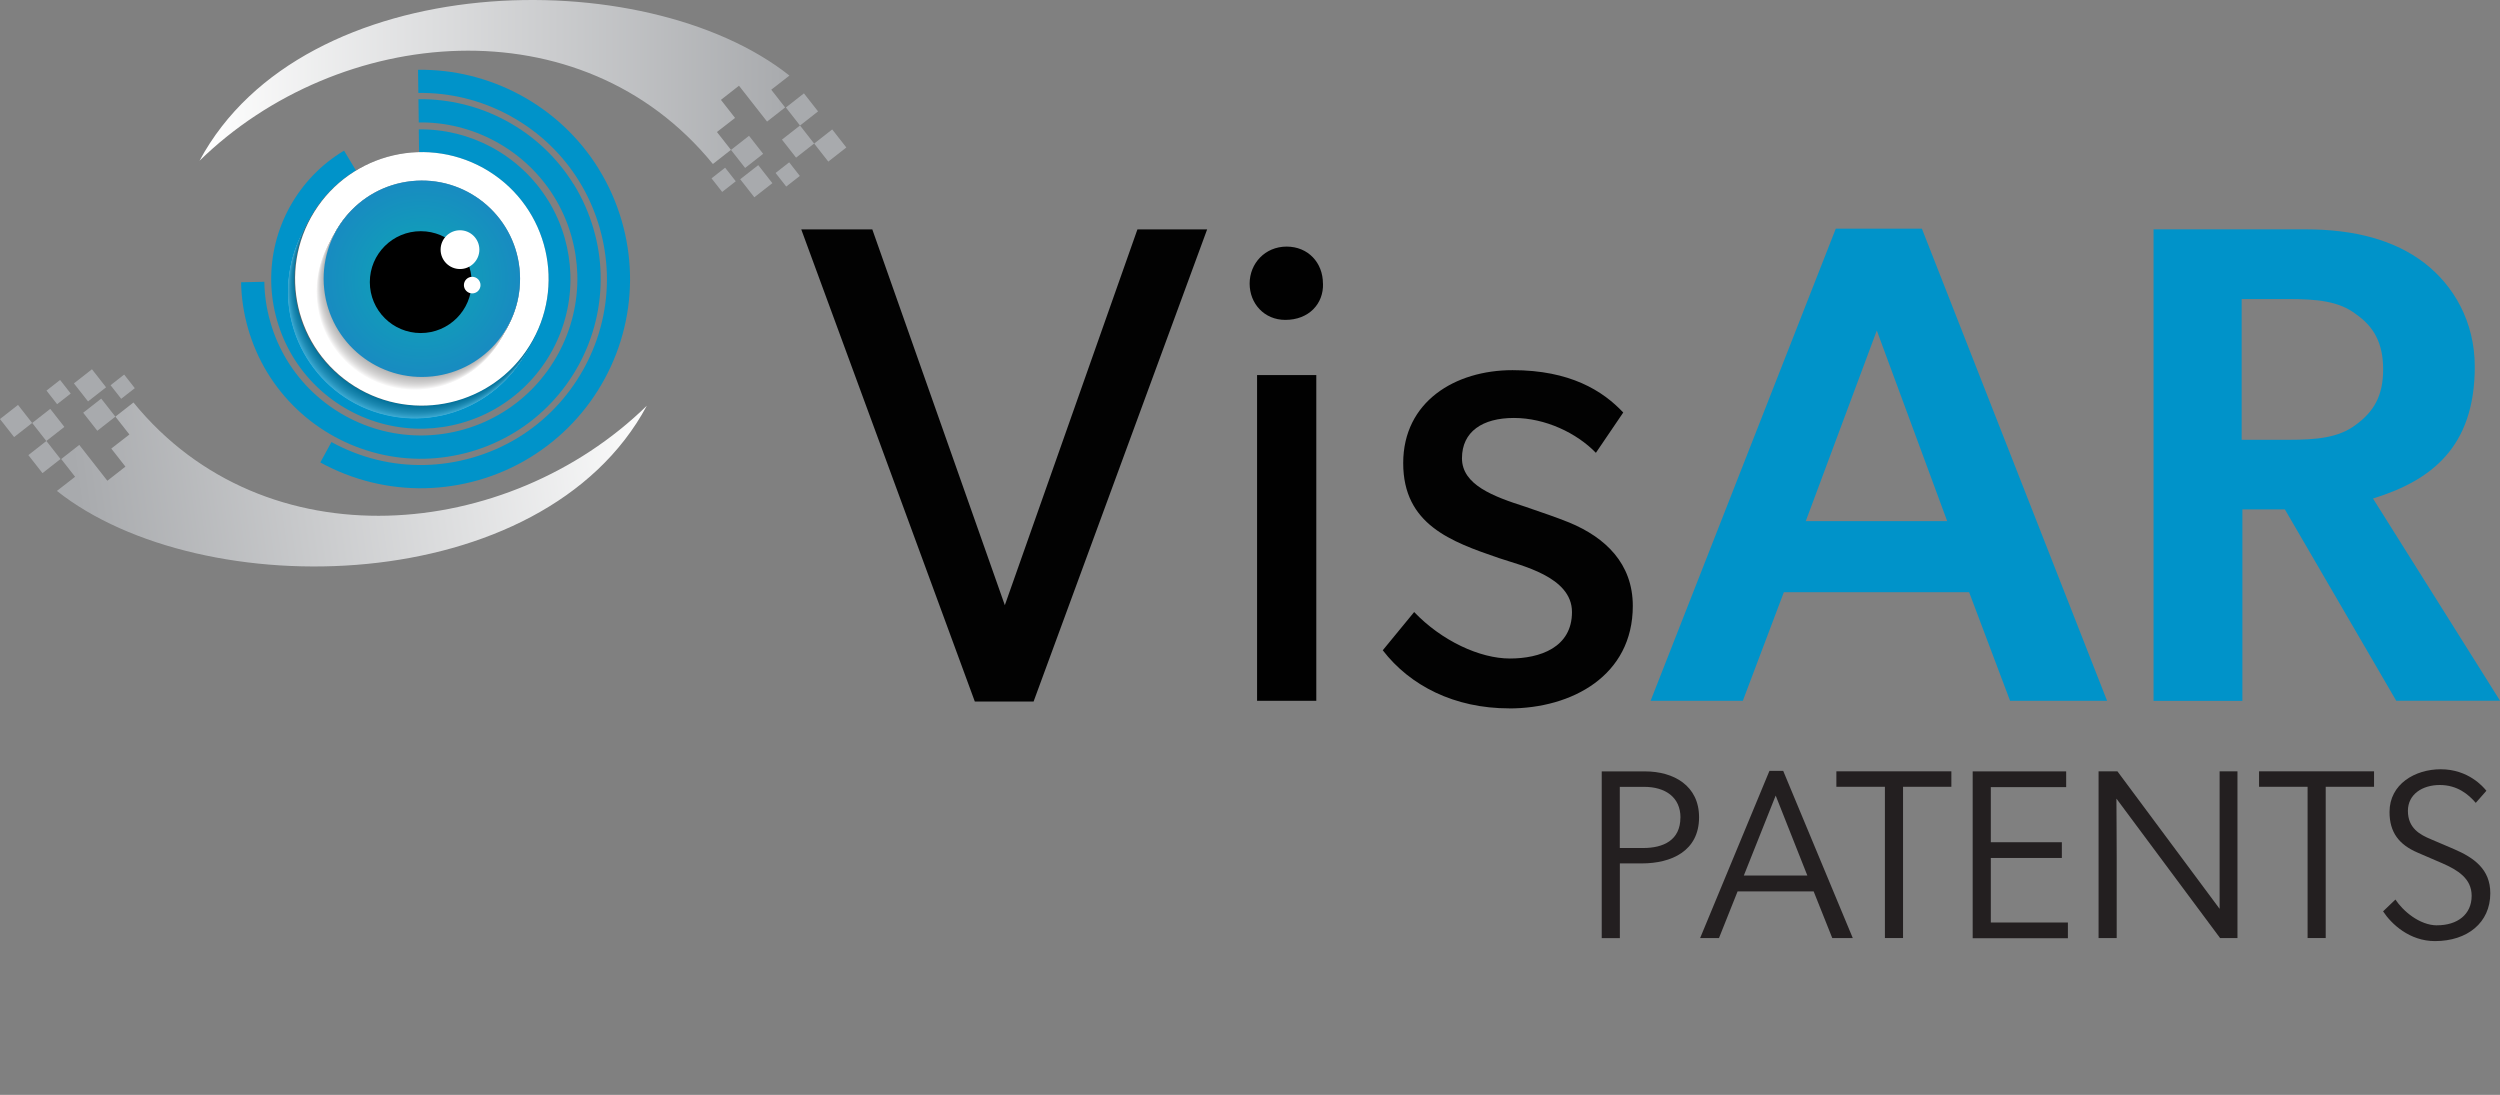 <?xml version="1.0" encoding="UTF-8"?><svg xmlns="http://www.w3.org/2000/svg" xmlns:xlink="http://www.w3.org/1999/xlink" viewBox="0 0 376.53 164.9"><rect x="0" y="0" width="376.53" height="164.9" fill="#808080" stroke="none"/><defs><style>.cls-1{fill:#e7e5e5;}.cls-2{fill:#070707;}.cls-3{fill:#222121;}.cls-4{fill:#f4f4f3;}.cls-5,.cls-6{fill-rule:evenodd;}.cls-5,.cls-7{fill:#fff;}.cls-8{fill:#858282;}.cls-9{fill:#010101;}.cls-10{opacity:.25;}.cls-10,.cls-11{mix-blend-mode:multiply;}.cls-11{opacity:.3;}.cls-12{fill:#3a3837;}.cls-13{fill:#231f20;}.cls-14{fill:#282727;}.cls-15{fill:#666363;}.cls-16{fill:#b2afaf;}.cls-17{fill:url(#radial-gradient);}.cls-18{fill:#c1bebe;}.cls-19{fill:#8e8b8a;}.cls-20{fill:#757272;}.cls-21{fill:#464343;}.cls-22{fill:#adaaaa;}.cls-23{fill:#63605f;}.cls-24{fill:#1e1e1e;}.cls-25{fill:#1b1b1a;}.cls-26{fill:#4c4949;}.cls-27{fill:#a8aaad;}.cls-28{isolation:isolate;}.cls-29{fill:#edecec;}.cls-30{fill:#595655;}.cls-31{fill:#6a6767;}.cls-32{fill:#dbd9d9;}.cls-33{fill:#343232;}.cls-34{fill:#141414;}.cls-35{fill:url(#New_Gradient_Swatch_13);}.cls-36{fill:#d0cece;}.cls-37{fill:#181717;}.cls-38{fill:#5c5959;}.cls-39{fill:#020202;}.cls-40{fill:#524f4f;}.cls-41{fill:#6e6b6a;}.cls-42{fill:#9b9898;}.cls-43{fill:#252424;}.cls-44{fill:#a4a1a1;}.cls-45{fill:#c6c3c3;}.cls-46{fill:#403d3d;}.cls-47{fill:#797676;}.cls-48{fill:#3d3b3a;}.cls-49{fill:#434040;}.cls-50{fill:#101010;}.cls-51{fill:#494646;}.cls-52{fill:#cbc9c9;}.cls-53{fill:#5f5c5c;}.cls-54{fill:#555352;}.cls-55{fill:#373534;}.cls-56{fill:#817e7e;}.cls-57{fill:#0c0c0c;}.cls-58{fill:#898686;}.cls-59{fill:#969393;}.cls-60{fill:#0093c9;}.cls-61{fill:#d6d4d4;}.cls-62{fill:#928f8f;}.cls-63{fill:url(#New_Gradient_Swatch_13-2);}.cls-64{fill:#bcb9b9;}.cls-65{fill:#b7b4b4;}.cls-66{fill:#7d7a7a;}.cls-67{fill:#a8a6a5;}.cls-68{fill:#2e2d2c;}.cls-69{fill:#716e6e;}.cls-70{fill:#e1dfdf;}.cls-71{fill:#2b2a29;}.cls-72{fill:#4f4c4c;}.cls-73{fill:#9f9c9c;}.cls-74{fill:#312f2f;}</style><radialGradient id="radial-gradient" cx="63.53" cy="41.99" fx="63.53" fy="41.99" r="14.79" gradientTransform="translate(4.85 -6.55) rotate(6.14)" gradientUnits="userSpaceOnUse"><stop offset="0" stop-color="#0ca9b4"/><stop offset="1" stop-color="#188bc1"/></radialGradient><linearGradient id="New_Gradient_Swatch_13" x1="30.05" y1="12.35" x2="118.9" y2="12.35" gradientUnits="userSpaceOnUse"><stop offset="0" stop-color="#fff"/><stop offset="1" stop-color="#a8aaad"/></linearGradient><linearGradient id="New_Gradient_Swatch_13-2" x1="1322.77" y1="708.24" x2="1323.67" y2="708.24" gradientTransform="translate(135800.81 13279.71) rotate(171.79) scale(100.11 45.85)" xlink:href="#New_Gradient_Swatch_13"/></defs><g class="cls-28"><g id="Layer_1"><path class="cls-60" d="M90.17,25.43c-2.96-4.79-7.11-8.61-11.94-11.19-4.63-2.47-9.87-3.8-15.27-3.73l.05,3.49c4.69-.07,9.34,1.05,13.58,3.32.13.07.27.14.4.22,4.25,2.36,7.73,5.7,10.22,9.73,1.34,2.17,2.39,4.54,3.11,7.06.65,2.27,1,4.58,1.08,6.87.15,4.89-.99,9.75-3.38,14.15-.05.09-.1.18-.15.27-2.38,4.29-5.77,7.8-9.85,10.3-2.14,1.3-4.47,2.33-6.94,3.03-2.32.66-4.67,1.02-7.02,1.08-4.89.13-9.74-1.04-14.14-3.45l-1.68,3.07c4.79,2.63,10.27,4.02,15.9,3.88,2.62-.07,5.27-.46,7.9-1.21,2.81-.8,5.42-1.96,7.8-3.42,4.8-2.94,8.65-7.07,11.25-11.88,2.6-4.81,3.96-10.29,3.79-15.92-.08-2.56-.47-5.16-1.21-7.73-.82-2.87-2.01-5.53-3.51-7.94Z"/><path class="cls-60" d="M86.4,27.76c-2.54-4.11-6.11-7.4-10.26-9.62-3.98-2.13-8.48-3.26-13.12-3.2l.05,3.5c4.04-.06,7.96.94,11.42,2.79,3.61,1.93,6.72,4.79,8.94,8.36,1.12,1.81,2.01,3.8,2.62,5.94.55,1.93.84,3.87.9,5.79.12,4.21-.9,8.31-2.85,11.91-1.95,3.6-4.82,6.7-8.41,8.89-1.78,1.09-3.73,1.96-5.84,2.56-1.97.56-3.95.85-5.91.9-4.21.1-8.31-.94-11.89-2.91-3.59-1.97-6.67-4.86-8.85-8.46-1.06-1.75-1.91-3.67-2.49-5.73-.58-2.01-.87-4.04-.9-6.04l-3.5.07c.04,2.3.38,4.62,1.04,6.94.68,2.37,1.65,4.57,2.86,6.58,2.5,4.14,6.04,7.47,10.16,9.73,4.12,2.26,8.82,3.45,13.66,3.33,2.25-.06,4.52-.4,6.79-1.04,2.42-.69,4.66-1.69,6.71-2.94,4.13-2.52,7.43-6.08,9.67-10.21,2.24-4.13,3.4-8.84,3.26-13.68-.06-2.2-.4-4.43-1.04-6.65-.7-2.46-1.73-4.75-3.01-6.83Z"/><path class="cls-60" d="M82.53,30.15c-2.12-3.42-5.09-6.16-8.54-8-3.31-1.77-7.06-2.72-10.92-2.66l.05,3.5c3.26-.04,6.43.76,9.22,2.26,2.92,1.56,5.43,3.87,7.21,6.75.9,1.46,1.63,3.06,2.12,4.8.44,1.56.68,3.12.73,4.67.1,3.4-.72,6.71-2.3,9.61-1.57,2.91-3.89,5.4-6.79,7.18-1.44.88-3.02,1.58-4.71,2.07-1.59.45-3.19.69-4.77.73-3.4.08-6.71-.76-9.6-2.35-2.9-1.59-5.38-3.92-7.14-6.83-.86-1.41-1.54-2.96-2.01-4.62-.46-1.63-.7-3.26-.73-4.88-.06-3.4.8-6.7,2.4-9.59,1.6-2.89,3.95-5.36,6.87-7.1l-1.8-3c-3.46,2.06-6.24,4.99-8.14,8.41-1.9,3.42-2.91,7.33-2.83,11.36.04,1.91.32,3.85.87,5.77.56,1.97,1.37,3.8,2.38,5.47,2.08,3.45,5.02,6.21,8.45,8.09,3.43,1.88,7.34,2.87,11.37,2.77,1.87-.05,3.76-.33,5.65-.87,2.01-.57,3.88-1.4,5.58-2.45,3.43-2.1,6.19-5.06,8.05-8.5,1.86-3.44,2.83-7.36,2.71-11.38-.06-1.83-.34-3.69-.86-5.53-.59-2.05-1.44-3.95-2.51-5.68Z"/><g class="cls-10"><circle class="cls-7" cx="62.46" cy="43.93" r="19.09" transform="translate(7.99 97.44) rotate(-79.61)"/><circle class="cls-4" cx="62.48" cy="43.89" r="19.09" transform="translate(7.91 97.3) rotate(-79.47)"/><circle class="cls-29" cx="62.49" cy="43.86" r="19.09" transform="translate(7.83 97.16) rotate(-79.34)"/><circle class="cls-1" cx="62.51" cy="43.83" r="19.09" transform="translate(7.74 97.02) rotate(-79.19)"/><circle class="cls-70" cx="62.53" cy="43.8" r="19.09" transform="translate(7.65 96.87) rotate(-79.05)"/><circle class="cls-32" cx="62.55" cy="43.77" r="19.09" transform="translate(7.56 96.72) rotate(-78.9)"/><circle class="cls-61" cx="62.57" cy="43.74" r="19.09" transform="translate(7.46 96.57) rotate(-78.75)"/><circle class="cls-36" cx="62.58" cy="43.7" r="19.09" transform="translate(7.37 96.41) rotate(-78.59)"/><circle class="cls-52" cx="62.6" cy="43.67" r="19.09" transform="translate(7.27 96.25) rotate(-78.43)"/><circle class="cls-45" cx="62.62" cy="43.64" r="19.09" transform="translate(7.16 96.08) rotate(-78.27)"/><circle class="cls-18" cx="62.64" cy="43.61" r="19.09" transform="translate(7.05 95.91) rotate(-78.1)"/><circle class="cls-64" cx="62.65" cy="43.58" r="19.09" transform="translate(6.94 95.73) rotate(-77.93)"/><circle class="cls-65" cx="62.67" cy="43.54" r="19.09" transform="translate(6.83 95.56) rotate(-77.76)"/><circle class="cls-16" cx="62.69" cy="43.51" r="19.09" transform="translate(6.71 95.37) rotate(-77.58)"/><circle class="cls-22" cx="62.71" cy="43.48" r="19.09" transform="translate(6.58 95.18) rotate(-77.39)"/><circle class="cls-67" cx="62.72" cy="43.45" r="19.09" transform="translate(6.46 94.99) rotate(-77.2)"/><circle class="cls-44" cx="62.74" cy="43.42" r="19.09" transform="translate(6.33 94.79) rotate(-77)"/><circle class="cls-73" cx="62.76" cy="43.39" r="19.09" transform="translate(6.19 94.58) rotate(-76.8)"/><circle class="cls-42" cx="62.78" cy="43.35" r="19.09" transform="translate(6.05 94.37) rotate(-76.6)"/><circle class="cls-59" cx="62.79" cy="43.32" r="19.09" transform="translate(5.91 94.16) rotate(-76.39)"/><circle class="cls-62" cx="62.81" cy="43.29" r="19.09" transform="translate(5.76 93.93) rotate(-76.17)"/><circle class="cls-19" cx="62.83" cy="43.26" r="19.09" transform="translate(5.61 93.7) rotate(-75.94)"/><circle class="cls-58" cx="62.85" cy="43.23" r="19.09" transform="translate(5.45 93.46) rotate(-75.71)"/><circle class="cls-8" cx="62.86" cy="43.2" r="19.09" transform="translate(5.28 93.22) rotate(-75.48)"/><circle class="cls-56" cx="62.88" cy="43.16" r="19.09" transform="translate(5.12 92.97) rotate(-75.23)"/><circle class="cls-66" cx="62.9" cy="43.13" r="19.09" transform="translate(4.94 92.71) rotate(-74.98)"/><circle class="cls-47" cx="62.92" cy="43.1" r="19.09" transform="translate(4.76 92.44) rotate(-74.72)"/><circle class="cls-20" cx="62.94" cy="43.07" r="19.09" transform="translate(4.58 92.16) rotate(-74.46)"/><circle class="cls-69" cx="62.95" cy="43.04" r="19.09" transform="translate(4.39 91.88) rotate(-74.18)"/><circle class="cls-41" cx="62.97" cy="43.01" r="19.09" transform="translate(4.19 91.58) rotate(-73.9)"/><circle class="cls-31" cx="62.99" cy="42.97" r="19.09" transform="translate(3.99 91.28) rotate(-73.61)"/><circle class="cls-15" cx="63.01" cy="42.94" r="19.09" transform="translate(3.78 90.96) rotate(-73.31)"/><circle class="cls-23" cx="63.02" cy="42.91" r="19.09" transform="translate(3.56 90.64) rotate(-73)"/><circle class="cls-53" cx="63.04" cy="42.88" r="19.09" transform="translate(3.34 90.3) rotate(-72.68)"/><circle class="cls-38" cx="63.06" cy="42.85" r="19.09" transform="translate(3.11 89.95) rotate(-72.36)"/><circle class="cls-30" cx="63.08" cy="42.82" r="19.09" transform="translate(2.88 89.59) rotate(-72.02)"/><circle class="cls-54" cx="63.09" cy="42.78" r="19.09" transform="translate(2.64 89.22) rotate(-71.67)"/><circle class="cls-40" cx="63.11" cy="42.75" r="19.09" transform="translate(2.39 88.83) rotate(-71.31)"/><circle class="cls-72" cx="63.13" cy="42.72" r="19.09" transform="translate(2.13 88.43) rotate(-70.93)"/><circle class="cls-26" cx="63.15" cy="42.69" r="19.09" transform="translate(1.87 88.01) rotate(-70.55)"/><circle class="cls-51" cx="63.16" cy="42.66" r="19.09" transform="translate(1.59 87.58) rotate(-70.15)"/><circle class="cls-21" cx="63.18" cy="42.63" r="19.09" transform="translate(1.31 87.14) rotate(-69.74)"/><circle class="cls-49" cx="63.2" cy="42.59" r="19.09" transform="translate(1.03 86.67) rotate(-69.31)"/><circle class="cls-46" cx="63.22" cy="42.56" r="19.09" transform="translate(.73 86.19) rotate(-68.88)"/><circle class="cls-48" cx="63.23" cy="42.53" r="19.09" transform="translate(.43 85.69) rotate(-68.42)"/><circle class="cls-12" cx="63.25" cy="42.5" r="19.09" transform="translate(.12 85.18) rotate(-67.96)"/><circle class="cls-55" cx="63.27" cy="42.47" r="19.09" transform="translate(-.2 84.64) rotate(-67.47)"/><circle class="cls-33" cx="63.29" cy="42.43" r="19.09" transform="translate(-.52 84.08) rotate(-66.97)"/><circle class="cls-74" cx="63.31" cy="42.4" r="19.09" transform="translate(-.85 83.5) rotate(-66.46)"/><circle class="cls-68" cx="63.32" cy="42.37" r="19.09" transform="translate(-1.19 82.9) rotate(-65.92)"/><circle class="cls-71" cx="63.34" cy="42.34" r="19.09" transform="translate(-1.54 82.28) rotate(-65.37)"/><circle class="cls-14" cx="63.36" cy="42.31" r="19.09" transform="translate(-1.9 81.63) rotate(-64.81)"/><circle class="cls-43" cx="63.38" cy="42.28" r="19.09" transform="translate(-2.26 80.96) rotate(-64.22)"/><circle class="cls-3" cx="63.39" cy="42.24" r="19.09" transform="translate(-2.62 80.26) rotate(-63.61)"/><circle class="cls-24" cx="63.41" cy="42.21" r="19.09" transform="translate(-3 79.54) rotate(-62.99)"/><circle class="cls-25" cx="63.43" cy="42.18" r="19.09" transform="translate(-3.37 78.79) rotate(-62.35)"/><circle class="cls-37" cx="63.45" cy="42.15" r="19.09" transform="translate(-3.76 78.01) rotate(-61.68)"/><circle class="cls-34" cx="63.46" cy="42.12" r="19.09" transform="translate(-4.14 77.21) rotate(-61)"/><circle class="cls-50" cx="63.48" cy="42.09" r="19.09" transform="translate(-4.53 76.37) rotate(-60.3)"/><circle class="cls-57" cx="63.5" cy="42.05" r="19.09" transform="translate(-4.92 75.51) rotate(-59.58)"/><circle class="cls-2" cx="63.52" cy="42.02" r="19.09" transform="translate(-5.31 74.62) rotate(-58.83)"/><circle class="cls-39" cx="63.53" cy="41.99" r="19.09" transform="translate(-5.7 73.71) rotate(-58.07)"/></g><circle class="cls-7" cx="63.53" cy="41.99" r="19.09" transform="translate(-5.7 73.71) rotate(-58.07)"/><g class="cls-11"><circle class="cls-7" cx="62.46" cy="43.93" r="14.79" transform="translate(-13 55.6) rotate(-43.91)"/><circle class="cls-4" cx="62.48" cy="43.89" r="14.79" transform="translate(-12.92 55.97) rotate(-44.19)"/><circle class="cls-29" cx="62.49" cy="43.86" r="14.79" transform="translate(-12.71 57.04) rotate(-45)"/><circle class="cls-1" cx="62.51" cy="43.83" r="14.79" transform="translate(-12.68 57.04) rotate(-45)"/><circle class="cls-70" cx="62.53" cy="43.8" r="14.79" transform="translate(-12.66 57.04) rotate(-45)"/><circle class="cls-32" cx="62.55" cy="43.77" r="14.79" transform="translate(-12.63 57.05) rotate(-45)"/><circle class="cls-61" cx="62.57" cy="43.74" r="14.79" transform="translate(-12.41 58.07) rotate(-45.78)"/><circle class="cls-36" cx="62.58" cy="43.7" r="14.79" transform="translate(-12.29 58.54) rotate(-46.14)"/><circle class="cls-52" cx="62.6" cy="43.67" r="14.79" transform="translate(-12.17 59.03) rotate(-46.51)"/><circle class="cls-45" cx="62.62" cy="43.64" r="14.79" transform="translate(-12.03 59.54) rotate(-46.9)"/><circle class="cls-18" cx="62.64" cy="43.61" r="14.79" transform="translate(-11.89 60.08) rotate(-47.31)"/><circle class="cls-64" cx="62.65" cy="43.58" r="14.79" transform="translate(-11.73 60.63) rotate(-47.73)"/><circle class="cls-65" cx="62.67" cy="43.54" r="14.79" transform="translate(-11.57 61.21) rotate(-48.17)"/><circle class="cls-16" cx="62.69" cy="43.51" r="14.79" transform="translate(-11.4 61.81) rotate(-48.64)"/><circle class="cls-22" cx="62.71" cy="43.48" r="14.79" transform="translate(-11.21 62.44) rotate(-49.12)"/><circle class="cls-67" cx="62.72" cy="43.45" r="14.79" transform="translate(-11.01 63.09) rotate(-49.63)"/><circle class="cls-44" cx="62.74" cy="43.42" r="14.79" transform="translate(-10.79 63.78) rotate(-50.16)"/><circle class="cls-73" cx="62.76" cy="43.39" r="14.79" transform="translate(-10.56 64.49) rotate(-50.71)"/><circle class="cls-42" cx="62.78" cy="43.35" r="14.79" transform="translate(-10.31 65.23) rotate(-51.29)"/><circle class="cls-59" cx="62.79" cy="43.32" r="14.79" transform="translate(-10.04 66.01) rotate(-51.9)"/><circle class="cls-62" cx="62.81" cy="43.29" r="14.79" transform="translate(-9.75 66.82) rotate(-52.54)"/><circle class="cls-19" cx="62.83" cy="43.26" r="14.79" transform="translate(-9.44 67.67) rotate(-53.21)"/><circle class="cls-58" cx="62.85" cy="43.23" r="14.79" transform="translate(-9.11 68.55) rotate(-53.91)"/><circle class="cls-8" cx="62.86" cy="43.2" r="14.79" transform="translate(-8.74 69.47) rotate(-54.64)"/><circle class="cls-56" cx="62.88" cy="43.16" r="14.79" transform="translate(-8.35 70.42) rotate(-55.41)"/><circle class="cls-66" cx="62.9" cy="43.13" r="14.79" transform="translate(-7.93 71.42) rotate(-56.21)"/><circle class="cls-47" cx="62.92" cy="43.1" r="14.79" transform="translate(-7.47 72.46) rotate(-57.05)"/><circle class="cls-20" cx="62.94" cy="43.07" r="14.79" transform="translate(-6.98 73.53) rotate(-57.93)"/><circle class="cls-69" cx="62.95" cy="43.04" r="14.79" transform="translate(-6.44 74.65) rotate(-58.85)"/><circle class="cls-41" cx="62.97" cy="43.01" r="14.79" transform="translate(-5.87 75.8) rotate(-59.81)"/><circle class="cls-31" cx="62.99" cy="42.97" r="14.79" transform="translate(-5.25 77) rotate(-60.8)"/><circle class="cls-15" cx="63.01" cy="42.94" r="14.79" transform="translate(-4.59 78.23) rotate(-61.84)"/><circle class="cls-23" cx="63.02" cy="42.91" r="14.79" transform="translate(-3.87 79.49) rotate(-62.92)"/><circle class="cls-53" cx="63.04" cy="42.88" r="14.79" transform="translate(-3.11 80.79) rotate(-64.04)"/><circle class="cls-38" cx="63.06" cy="42.85" r="14.79" transform="translate(-2.29 82.11) rotate(-65.19)"/><circle class="cls-30" cx="63.08" cy="42.82" r="14.79" transform="translate(-1.42 83.46) rotate(-66.38)"/><circle class="cls-54" cx="63.09" cy="42.78" r="14.79" transform="translate(-.5 84.82) rotate(-67.61)"/><circle class="cls-40" cx="63.11" cy="42.75" r="14.79" transform="translate(.48 86.2) rotate(-68.86)"/><circle class="cls-72" cx="63.13" cy="42.72" r="14.79" transform="translate(1.5 87.58) rotate(-70.14)"/><circle class="cls-26" cx="63.15" cy="42.69" r="14.79" transform="translate(2.58 88.96) rotate(-71.44)"/><circle class="cls-51" cx="63.16" cy="42.66" r="14.79" transform="translate(3.7 90.34) rotate(-72.76)"/><circle class="cls-21" cx="63.18" cy="42.63" r="14.79" transform="translate(4.86 91.69) rotate(-74.08)"/><circle class="cls-49" cx="63.2" cy="42.59" r="14.79" transform="translate(6.06 93.03) rotate(-75.42)"/><circle class="cls-46" cx="63.22" cy="42.56" r="14.79" transform="translate(7.3 94.34) rotate(-76.75)"/><circle class="cls-48" cx="63.23" cy="42.53" r="14.79" transform="translate(8.56 95.61) rotate(-78.07)"/><circle class="cls-12" cx="63.25" cy="42.5" r="14.79" transform="translate(9.83 96.84) rotate(-79.39)"/><circle class="cls-55" cx="63.27" cy="42.47" r="14.79" transform="translate(11.13 98.03) rotate(-80.69)"/><circle class="cls-33" cx="63.29" cy="42.43" r="14.79" transform="translate(12.42 99.17) rotate(-81.96)"/><circle class="cls-74" cx="63.31" cy="42.4" r="14.79" transform="translate(13.72 100.26) rotate(-83.21)"/><circle class="cls-68" cx="63.32" cy="42.37" r="14.79" transform="translate(15.01 101.29) rotate(-84.43)"/><circle class="cls-71" cx="63.34" cy="42.34" r="14.79" transform="translate(16.29 102.26) rotate(-85.62)"/><circle class="cls-14" cx="63.36" cy="42.31" r="14.79" transform="translate(17.55 103.18) rotate(-86.77)"/><circle class="cls-43" cx="63.38" cy="42.28" r="14.79" transform="translate(18.79 104.05) rotate(-87.89)"/><circle class="cls-3" cx="63.39" cy="42.24" r="14.79" transform="translate(20.01 104.86) rotate(-88.96)"/><circle class="cls-24" cx="63.41" cy="42.21" r="14.79"/><circle class="cls-25" cx="63.43" cy="42.18" r="14.79" transform="translate(-.72 1.1) rotate(-.99)"/><circle class="cls-37" cx="63.45" cy="42.15" r="14.79" transform="translate(-1.39 2.18) rotate(-1.94)"/><circle class="cls-34" cx="63.46" cy="42.12" r="14.79" transform="translate(-2.02 3.22) rotate(-2.86)"/><circle class="cls-50" cx="63.48" cy="42.09" r="14.79" transform="translate(-2.61 4.22) rotate(-3.73)"/><circle class="cls-57" cx="63.5" cy="42.05" r="14.79" transform="translate(-3.15 5.19) rotate(-4.57)"/><circle class="cls-2" cx="63.52" cy="42.02" r="14.79" transform="translate(-3.65 6.13) rotate(-5.37)"/><circle class="cls-39" cx="63.53" cy="41.99" r="14.79" transform="translate(-4.12 7.03) rotate(-6.14)"/></g><circle class="cls-17" cx="63.53" cy="41.99" r="14.79" transform="translate(-4.12 7.03) rotate(-6.14)"/><path class="cls-6" d="M63.37,34.82c4.24,0,7.67,3.44,7.67,7.67s-3.43,7.67-7.67,7.67-7.67-3.43-7.67-7.67,3.44-7.67,7.67-7.67h0Z"/><path class="cls-5" d="M71.12,41.69c.69,0,1.25.56,1.25,1.25s-.56,1.25-1.25,1.25-1.25-.56-1.25-1.25.56-1.25,1.25-1.25h0ZM69.28,34.68c1.61,0,2.92,1.31,2.92,2.92s-1.31,2.92-2.92,2.92-2.92-1.31-2.92-2.92,1.31-2.92,2.92-2.92Z"/><path class="cls-35" d="M110.09,22.57l-2.11-2.69,2.73-2.12-2.13-2.72,2.72-2.13c1.41,1.8,2.82,3.6,4.23,5.4l2.72-2.13-2.09-2.67,2.74-2.13C97.13-5.89,45.69-4.94,30.05,24.21,50.99,3.77,87.51.33,107.37,24.7l2.72-2.13Z"/><rect class="cls-27" x="112.18" y="25.56" width="3.45" height="3.45" transform="translate(7.4 76.03) rotate(-38.06)"/><rect class="cls-27" x="110.79" y="21.14" width="3.45" height="3.45" transform="translate(9.85 74.27) rotate(-38.08)"/><rect class="cls-27" x="107.69" y="25.78" width="2.6" height="2.6" transform="translate(6.48 72.95) rotate(-38.06)"/><rect class="cls-27" x="123.32" y="20.19" width="3.45" height="3.45" transform="translate(13.08 81.75) rotate(-38.06)"/><rect class="cls-27" x="117.34" y="24.97" width="2.6" height="2.6" transform="translate(9.02 78.71) rotate(-38.05)"/><rect class="cls-27" x="119.06" y="14.75" width="3.45" height="3.45" transform="translate(15.55 78.01) rotate(-38.08)"/><rect class="cls-27" x="118.47" y="19.6" width="3.45" height="3.45" transform="translate(12.41 78.63) rotate(-38.06)"/><path class="cls-63" d="M20.1,60.62l-2.72,2.13,2.11,2.69-2.73,2.12,2.13,2.72-2.72,2.13c-1.41-1.8-2.82-3.6-4.23-5.4l-2.72,2.13,2.09,2.67-2.74,2.13c21.77,17.27,73.21,16.32,88.85-12.83-20.94,20.44-57.46,23.88-77.32-.49Z"/><rect class="cls-27" x="7.53" y="57.75" width="2.6" height="2.6" transform="translate(-34.53 18) rotate(-38.06)"/><rect class="cls-27" x=".7" y="61.68" width="3.45" height="3.45" transform="translate(-38.58 14.98) rotate(-38.06)"/><rect class="cls-27" x="11.83" y="56.31" width="3.45" height="3.45" transform="translate(-32.89 20.69) rotate(-38.05)"/><rect class="cls-27" x="17.17" y="56.94" width="2.6" height="2.6" transform="translate(-31.97 23.77) rotate(-38.06)"/><rect class="cls-27" x="13.23" y="60.73" width="3.45" height="3.45" transform="translate(-35.34 22.52) rotate(-38.08)"/><rect class="cls-27" x="5.55" y="62.27" width="3.45" height="3.45" transform="translate(-37.9 18.09) rotate(-38.05)"/><rect class="cls-27" x="4.96" y="67.12" width="3.45" height="3.45" transform="translate(-41.03 18.77) rotate(-38.08)"/><path class="cls-39" d="M155.67,105.66h-8.85l-26.14-71.11h10.7l19.96,56.6,19.97-56.6h10.5l-26.14,71.11Z"/><path class="cls-39" d="M227.3,106.69c-8.23,0-14.92-3.4-19.04-8.75l4.73-5.76c4.12,4.32,9.88,7,14.41,7s9.36-1.65,9.36-7-7.72-7-11.01-8.13c-7.2-2.47-14.41-5.04-14.41-14.3s7.82-14,16.47-14,13.58,3.09,16.67,6.38l-4.12,6.07c-2.88-2.98-7.62-5.25-12.35-5.25s-7.82,2.06-7.82,6.07,4.73,5.76,9.57,7.31c2.68.93,4.53,1.54,6.59,2.37,5.45,2.26,9.57,6.18,9.57,12.56,0,10.5-9.16,15.44-18.63,15.44Z"/><path class="cls-60" d="M268.67,89.19l-6.18,16.36h-13.89l27.89-71.11h12.97l27.89,71.11h-14.61l-6.17-16.36h-27.89ZM293.27,78.49l-10.6-28.71-10.7,28.71h21.3Z"/><path class="cls-60" d="M337.73,76.74v28.82h-13.38V34.54h22.85c7.51,0,13.48,1.65,17.91,5.04,4.43,3.4,7.62,8.85,7.62,15.64,0,12.25-6.69,17.19-15.33,19.86l19.14,30.46h-15.64l-16.77-28.82h-6.38ZM354.81,63.98c2.68-1.96,4.12-4.32,4.12-8.34s-1.44-6.48-4.12-8.34c-2.57-1.96-5.87-2.26-10.19-2.26h-7v21.2h7c4.32,0,7.62-.31,10.19-2.26Z"/><path class="cls-9" d="M199.26,42.71c.1,3.04-2.13,5.47-5.68,5.47-3.14,0-5.37-2.43-5.37-5.47s2.33-5.57,5.57-5.57,5.47,2.43,5.47,5.57ZM189.33,105.55v-49.06h8.92v49.06h-8.92Z"/><path class="cls-13" d="M241.24,116.18h6.51c4.33,0,8.15,2.15,8.15,6.91,0,5.1-4.19,6.95-8.62,6.95h-3.31v11.25h-2.73v-25.11ZM253.1,123.13c0-3.06-2.29-4.62-5.46-4.62h-3.68v9.21h3.53c3.02,0,5.6-1.16,5.6-4.59Z"/><path class="cls-13" d="M273.16,134.26h-11.46l-2.8,7.02h-2.84l10.44-25.18h2.07l10.48,25.18h-3.09l-2.8-7.02ZM267.44,119.82l-4.8,12.05h9.57l-4.77-12.05Z"/><path class="cls-13" d="M283.89,118.5h-7.31v-2.33h17.32v2.33h-7.28v22.78h-2.73v-22.78Z"/><path class="cls-13" d="M297.11,116.18h14.08v2.37h-11.35v8.3h10.7v2.37h-10.7v9.72h11.61v2.37h-14.34v-25.11Z"/><path class="cls-13" d="M318.76,120.29c0,1.82.04,5.35.04,8.84v12.15h-2.73v-25.11h2.84l15.39,20.71v-20.71h2.69v25.11h-2.62l-15.61-21Z"/><path class="cls-13" d="M347.55,118.5h-7.31v-2.33h17.32v2.33h-7.28v22.78h-2.73v-22.78Z"/><path class="cls-13" d="M367.06,139.36c3.02,0,5.2-1.6,5.2-4.44,0-2.62-2.11-3.89-4.44-4.91l-3.71-1.6c-2.8-1.2-4.22-3.06-4.22-6.11,0-4.22,3.86-6.44,7.71-6.44,4.19,0,6.44,2.69,6.88,3.24l-1.6,1.82c-1.09-1.27-2.77-2.69-5.42-2.69s-4.8,1.42-4.8,3.89c0,2.62,1.82,3.6,3.49,4.29l3.42,1.46c3.06,1.31,5.5,3.06,5.5,6.66,0,4.44-3.46,7.21-8.33,7.21-3.82,0-6.55-2.55-7.82-4.48l1.86-1.78c1.09,1.67,3.6,3.89,6.3,3.89Z"/></g></g></svg>
